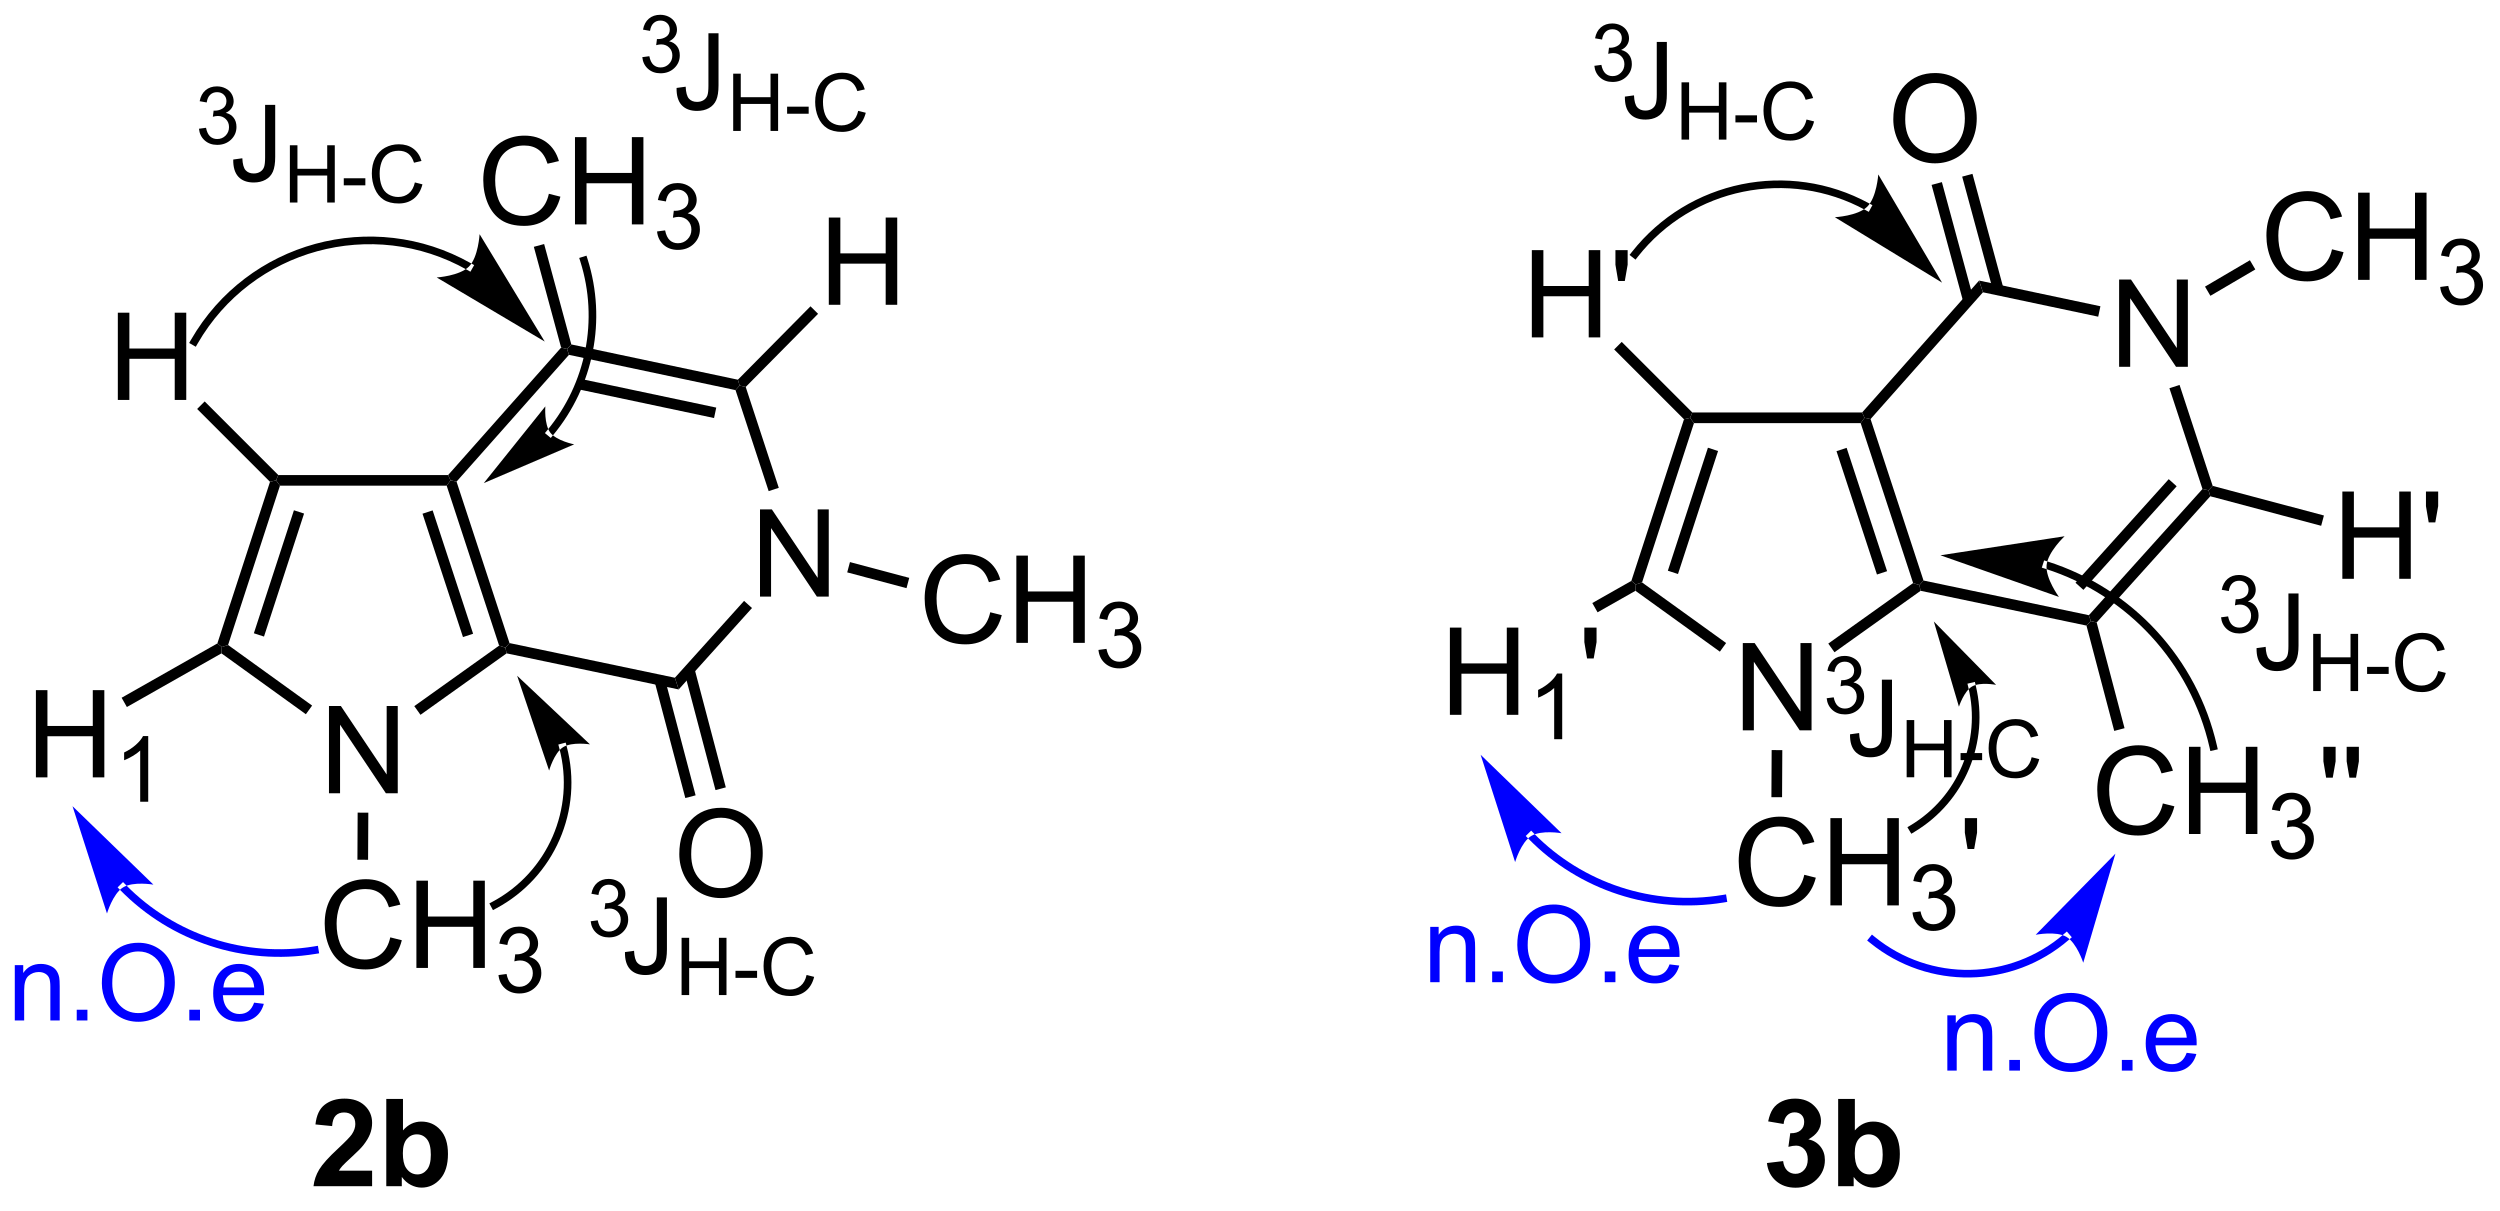 <?xml version="1.0" encoding="UTF-8"?>
<!DOCTYPE svg PUBLIC '-//W3C//DTD SVG 1.0//EN'
          'http://www.w3.org/TR/2001/REC-SVG-20010904/DTD/svg10.dtd'>
<svg stroke-dasharray="none" shape-rendering="auto" xmlns="http://www.w3.org/2000/svg" font-family="'Dialog'" text-rendering="auto" width="225" fill-opacity="1" color-interpolation="auto" color-rendering="auto" preserveAspectRatio="xMidYMid meet" font-size="12px" viewBox="0 0 225 109" fill="black" xmlns:xlink="http://www.w3.org/1999/xlink" stroke="black" image-rendering="auto" stroke-miterlimit="10" stroke-linecap="square" stroke-linejoin="miter" font-style="normal" stroke-width="1" height="109" stroke-dashoffset="0" font-weight="normal" stroke-opacity="1"
><!--Generated by the Batik Graphics2D SVG Generator--><defs id="genericDefs"
  /><g
  ><defs id="defs1"
    ><clipPath clipPathUnits="userSpaceOnUse" id="clipPath1"
      ><path d="M1.122 2.576 L169.785 2.576 L169.785 83.775 L1.122 83.775 L1.122 2.576 Z"
      /></clipPath
      ><clipPath clipPathUnits="userSpaceOnUse" id="clipPath2"
      ><path d="M1.864 3.452 L1.864 82.393 L165.838 82.393 L165.838 3.452 Z"
      /></clipPath
      ><clipPath clipPathUnits="userSpaceOnUse" id="clipPath3"
      ><path d="M1.122 2.576 L1.122 83.775 L169.785 83.775 L169.785 2.576 Z"
      /></clipPath
      ><clipPath clipPathUnits="userSpaceOnUse" id="clipPath4"
      ><path d="M1.212 3.452 L1.212 82.393 L165.186 82.393 L165.186 3.452 Z"
      /></clipPath
      ><clipPath clipPathUnits="userSpaceOnUse" id="clipPath5"
      ><path d="M0.968 3.452 L0.968 82.393 L164.941 82.393 L164.941 3.452 Z"
      /></clipPath
      ><clipPath clipPathUnits="userSpaceOnUse" id="clipPath6"
      ><path d="M1.294 3.452 L1.294 82.393 L165.268 82.393 L165.268 3.452 Z"
      /></clipPath
      ><clipPath clipPathUnits="userSpaceOnUse" id="clipPath7"
      ><path d="M2.728 3.798 L2.728 82.739 L166.647 82.739 L166.647 3.798 Z"
      /></clipPath
      ><clipPath clipPathUnits="userSpaceOnUse" id="clipPath8"
      ><path d="M4.097 3.452 L4.097 82.393 L166.647 82.393 L166.647 3.452 Z"
      /></clipPath
    ></defs
    ><g transform="scale(1.333,1.333) translate(-1.122,-2.576) matrix(1.029,0,0,1.029,-0.796,-0.975)"
    ><path d="M23.449 55.5 L23.449 49.773 L24.228 49.773 L27.235 54.268 L27.235 49.773 L27.962 49.773 L27.962 55.5 L27.183 55.5 L24.176 51 L24.176 55.5 L23.449 55.5 Z" stroke="none" clip-path="url(#clipPath2)"
    /></g
    ><g transform="matrix(1.371,0,0,1.371,-2.557,-4.734)"
    ><path d="M27.485 64.986 L28.243 65.176 Q28.006 66.111 27.386 66.603 Q26.766 67.093 25.873 67.093 Q24.946 67.093 24.365 66.715 Q23.787 66.337 23.482 65.624 Q23.18 64.908 23.18 64.087 Q23.18 63.191 23.521 62.527 Q23.865 61.861 24.495 61.514 Q25.125 61.168 25.883 61.168 Q26.743 61.168 27.329 61.605 Q27.915 62.043 28.146 62.837 L27.399 63.012 Q27.201 62.387 26.821 62.103 Q26.443 61.816 25.868 61.816 Q25.209 61.816 24.764 62.134 Q24.321 62.449 24.141 62.983 Q23.962 63.517 23.962 64.082 Q23.962 64.814 24.175 65.358 Q24.389 65.902 24.837 66.173 Q25.287 66.441 25.81 66.441 Q26.446 66.441 26.886 66.074 Q27.329 65.707 27.485 64.986 ZM29.2 66.993 L29.2 61.267 L29.958 61.267 L29.958 63.618 L32.934 63.618 L32.934 61.267 L33.692 61.267 L33.692 66.993 L32.934 66.993 L32.934 64.293 L29.958 64.293 L29.958 66.993 L29.2 66.993 Z" stroke="none" clip-path="url(#clipPath2)"
    /></g
    ><g transform="matrix(1.371,0,0,1.371,-2.557,-4.734)"
    ><path d="M34.589 67.459 L35.116 67.388 Q35.208 67.838 35.424 68.035 Q35.643 68.232 35.958 68.232 Q36.329 68.232 36.584 67.974 Q36.842 67.716 36.842 67.336 Q36.842 66.972 36.604 66.738 Q36.368 66.502 36.001 66.502 Q35.852 66.502 35.63 66.56 L35.688 66.097 Q35.741 66.103 35.772 66.103 Q36.11 66.103 36.38 65.927 Q36.649 65.752 36.649 65.385 Q36.649 65.096 36.452 64.906 Q36.256 64.715 35.946 64.715 Q35.637 64.715 35.432 64.908 Q35.227 65.101 35.169 65.488 L34.641 65.394 Q34.739 64.863 35.081 64.572 Q35.424 64.281 35.934 64.281 Q36.286 64.281 36.581 64.431 Q36.877 64.582 37.034 64.844 Q37.19 65.103 37.19 65.396 Q37.19 65.675 37.04 65.904 Q36.891 66.133 36.598 66.267 Q36.979 66.355 37.19 66.633 Q37.401 66.908 37.401 67.324 Q37.401 67.886 36.991 68.279 Q36.581 68.67 35.954 68.67 Q35.389 68.67 35.014 68.334 Q34.641 67.996 34.589 67.459 Z" stroke="none" clip-path="url(#clipPath2)"
    /></g
    ><g transform="matrix(1.371,0,0,1.371,-2.557,-4.734)"
    ><path d="M51.756 42.619 L51.756 36.892 L52.534 36.892 L55.542 41.387 L55.542 36.892 L56.269 36.892 L56.269 42.619 L55.49 42.619 L52.482 38.119 L52.482 42.619 L51.756 42.619 Z" stroke="none" clip-path="url(#clipPath2)"
    /></g
    ><g transform="matrix(1.371,0,0,1.371,-2.557,-4.734)"
    ><path d="M46.458 59.52 Q46.458 58.093 47.224 57.288 Q47.989 56.481 49.2 56.481 Q49.992 56.481 50.627 56.861 Q51.265 57.239 51.599 57.916 Q51.935 58.593 51.935 59.452 Q51.935 60.325 51.583 61.012 Q51.231 61.7 50.586 62.054 Q49.942 62.408 49.195 62.408 Q48.388 62.408 47.75 62.017 Q47.114 61.624 46.786 60.95 Q46.458 60.273 46.458 59.52 ZM47.239 59.53 Q47.239 60.567 47.794 61.163 Q48.351 61.757 49.192 61.757 Q50.047 61.757 50.599 61.155 Q51.153 60.554 51.153 59.45 Q51.153 58.749 50.916 58.228 Q50.679 57.707 50.224 57.421 Q49.77 57.132 49.203 57.132 Q48.398 57.132 47.817 57.687 Q47.239 58.239 47.239 59.53 Z" stroke="none" clip-path="url(#clipPath2)"
    /></g
    ><g transform="matrix(1.371,0,0,1.371,-2.557,-4.734)"
    ><path d="M66.87 43.645 L67.627 43.835 Q67.39 44.77 66.771 45.262 Q66.151 45.752 65.257 45.752 Q64.331 45.752 63.75 45.374 Q63.172 44.997 62.867 44.283 Q62.565 43.567 62.565 42.747 Q62.565 41.851 62.906 41.187 Q63.25 40.52 63.88 40.174 Q64.51 39.828 65.268 39.828 Q66.127 39.828 66.713 40.265 Q67.299 40.703 67.531 41.497 L66.784 41.671 Q66.586 41.046 66.206 40.762 Q65.828 40.476 65.252 40.476 Q64.594 40.476 64.148 40.794 Q63.706 41.109 63.526 41.643 Q63.346 42.176 63.346 42.742 Q63.346 43.473 63.56 44.018 Q63.773 44.562 64.221 44.833 Q64.672 45.101 65.195 45.101 Q65.831 45.101 66.271 44.734 Q66.713 44.367 66.87 43.645 ZM68.584 45.653 L68.584 39.926 L69.342 39.926 L69.342 42.278 L72.319 42.278 L72.319 39.926 L73.077 39.926 L73.077 45.653 L72.319 45.653 L72.319 42.953 L69.342 42.953 L69.342 45.653 L68.584 45.653 Z" stroke="none" clip-path="url(#clipPath2)"
    /></g
    ><g transform="matrix(1.371,0,0,1.371,-2.557,-4.734)"
    ><path d="M73.973 46.118 L74.5 46.048 Q74.592 46.497 74.809 46.694 Q75.028 46.892 75.342 46.892 Q75.713 46.892 75.969 46.634 Q76.227 46.376 76.227 45.995 Q76.227 45.632 75.989 45.398 Q75.752 45.161 75.385 45.161 Q75.237 45.161 75.014 45.22 L75.073 44.757 Q75.125 44.763 75.157 44.763 Q75.495 44.763 75.764 44.587 Q76.034 44.411 76.034 44.044 Q76.034 43.755 75.836 43.566 Q75.641 43.374 75.331 43.374 Q75.022 43.374 74.817 43.568 Q74.612 43.761 74.553 44.148 L74.026 44.054 Q74.123 43.523 74.465 43.231 Q74.809 42.941 75.319 42.941 Q75.67 42.941 75.965 43.091 Q76.262 43.241 76.418 43.503 Q76.575 43.763 76.575 44.056 Q76.575 44.335 76.424 44.563 Q76.276 44.792 75.983 44.927 Q76.364 45.015 76.575 45.292 Q76.786 45.568 76.786 45.983 Q76.786 46.546 76.375 46.938 Q75.965 47.329 75.338 47.329 Q74.774 47.329 74.399 46.993 Q74.026 46.655 73.973 46.118 Z" stroke="none" clip-path="url(#clipPath2)"
    /></g
    ><g transform="matrix(1.371,0,0,1.371,-2.557,-4.734)"
    ><path d="M37.895 16.174 L38.653 16.364 Q38.416 17.299 37.796 17.792 Q37.176 18.281 36.283 18.281 Q35.356 18.281 34.775 17.904 Q34.197 17.526 33.892 16.812 Q33.59 16.096 33.59 15.276 Q33.59 14.38 33.931 13.716 Q34.275 13.049 34.905 12.703 Q35.535 12.357 36.293 12.357 Q37.153 12.357 37.739 12.794 Q38.325 13.232 38.556 14.026 L37.809 14.2 Q37.611 13.575 37.231 13.292 Q36.853 13.005 36.278 13.005 Q35.619 13.005 35.174 13.323 Q34.731 13.638 34.551 14.172 Q34.371 14.706 34.371 15.271 Q34.371 16.003 34.585 16.547 Q34.799 17.091 35.246 17.362 Q35.697 17.63 36.22 17.63 Q36.856 17.63 37.296 17.263 Q37.739 16.896 37.895 16.174 ZM39.61 18.182 L39.61 12.456 L40.368 12.456 L40.368 14.807 L43.344 14.807 L43.344 12.456 L44.102 12.456 L44.102 18.182 L43.344 18.182 L43.344 15.482 L40.368 15.482 L40.368 18.182 L39.61 18.182 Z" stroke="none" clip-path="url(#clipPath2)"
    /></g
    ><g transform="matrix(1.371,0,0,1.371,-2.557,-4.734)"
    ><path d="M44.998 18.647 L45.526 18.577 Q45.618 19.026 45.834 19.224 Q46.053 19.421 46.368 19.421 Q46.739 19.421 46.995 19.163 Q47.252 18.905 47.252 18.524 Q47.252 18.161 47.014 17.927 Q46.778 17.69 46.411 17.69 Q46.262 17.69 46.039 17.749 L46.098 17.286 Q46.151 17.292 46.182 17.292 Q46.52 17.292 46.789 17.116 Q47.059 16.94 47.059 16.573 Q47.059 16.284 46.862 16.095 Q46.666 15.903 46.356 15.903 Q46.047 15.903 45.842 16.097 Q45.637 16.29 45.578 16.677 L45.051 16.583 Q45.149 16.052 45.491 15.761 Q45.834 15.47 46.344 15.47 Q46.696 15.47 46.991 15.62 Q47.288 15.771 47.444 16.032 Q47.6 16.292 47.6 16.585 Q47.6 16.864 47.45 17.093 Q47.301 17.321 47.008 17.456 Q47.389 17.544 47.6 17.821 Q47.811 18.097 47.811 18.513 Q47.811 19.075 47.401 19.468 Q46.991 19.858 46.364 19.858 Q45.799 19.858 45.424 19.522 Q45.051 19.184 44.998 18.647 Z" stroke="none" clip-path="url(#clipPath2)"
    /></g
    ><g transform="matrix(1.371,0,0,1.371,-2.557,-4.734)"
    ><path d="M4.222 54.484 L4.222 48.758 L4.979 48.758 L4.979 51.109 L7.956 51.109 L7.956 48.758 L8.714 48.758 L8.714 54.484 L7.956 54.484 L7.956 51.784 L4.979 51.784 L4.979 54.484 L4.222 54.484 Z" stroke="none" clip-path="url(#clipPath2)"
    /></g
    ><g transform="matrix(1.371,0,0,1.371,-2.557,-4.734)"
    ><path d="M11.595 56.084 L11.068 56.084 L11.068 52.723 Q10.876 52.905 10.568 53.086 Q10.259 53.268 10.013 53.36 L10.013 52.85 Q10.454 52.641 10.784 52.346 Q11.116 52.049 11.255 51.772 L11.595 51.772 L11.595 56.084 Z" stroke="none" clip-path="url(#clipPath2)"
    /></g
    ><g transform="matrix(1.371,0,0,1.371,-2.557,-4.734)"
    ><path d="M9.6 29.707 L9.6 23.98 L10.358 23.98 L10.358 26.332 L13.335 26.332 L13.335 23.98 L14.092 23.98 L14.092 29.707 L13.335 29.707 L13.335 27.006 L10.358 27.006 L10.358 29.707 L9.6 29.707 Z" stroke="none" clip-path="url(#clipPath2)"
    /></g
    ><g transform="matrix(1.371,0,0,1.371,-2.557,-4.734)"
    ><path d="M56.272 23.461 L56.272 17.734 L57.03 17.734 L57.03 20.086 L60.006 20.086 L60.006 17.734 L60.764 17.734 L60.764 23.461 L60.006 23.461 L60.006 20.76 L57.03 20.76 L57.03 23.461 L56.272 23.461 Z" stroke="none" clip-path="url(#clipPath2)"
    /></g
    ><g fill="blue" transform="matrix(1.371,0,0,1.371,-2.557,-4.734)" stroke="blue"
    ><path d="M2.836 70.441 L2.836 66.811 L3.39 66.811 L3.39 67.326 Q3.789 66.729 4.545 66.729 Q4.873 66.729 5.147 66.848 Q5.423 66.964 5.559 67.155 Q5.696 67.347 5.751 67.611 Q5.785 67.782 5.785 68.208 L5.785 70.441 L5.17 70.441 L5.17 68.233 Q5.17 67.857 5.097 67.67 Q5.026 67.483 4.844 67.374 Q4.662 67.262 4.415 67.262 Q4.021 67.262 3.736 67.513 Q3.451 67.761 3.451 68.459 L3.451 70.441 L2.836 70.441 ZM6.902 70.441 L6.902 69.739 L7.604 69.739 L7.604 70.441 L6.902 70.441 ZM8.551 68.001 Q8.551 66.752 9.221 66.048 Q9.891 65.341 10.95 65.341 Q11.643 65.341 12.199 65.674 Q12.758 66.005 13.049 66.597 Q13.343 67.189 13.343 67.941 Q13.343 68.705 13.036 69.306 Q12.728 69.908 12.163 70.218 Q11.6 70.528 10.946 70.528 Q10.24 70.528 9.681 70.186 Q9.125 69.842 8.838 69.252 Q8.551 68.659 8.551 68.001 ZM9.235 68.01 Q9.235 68.917 9.72 69.439 Q10.208 69.958 10.944 69.958 Q11.691 69.958 12.174 69.432 Q12.659 68.905 12.659 67.939 Q12.659 67.326 12.452 66.871 Q12.245 66.415 11.846 66.164 Q11.45 65.911 10.953 65.911 Q10.249 65.911 9.741 66.397 Q9.235 66.88 9.235 68.01 ZM14.292 70.441 L14.292 69.739 L14.994 69.739 L14.994 70.441 L14.292 70.441 ZM18.547 69.272 L19.183 69.35 Q19.033 69.908 18.625 70.216 Q18.219 70.523 17.588 70.523 Q16.791 70.523 16.324 70.033 Q15.859 69.541 15.859 68.657 Q15.859 67.741 16.33 67.235 Q16.802 66.729 17.554 66.729 Q18.281 66.729 18.741 67.226 Q19.204 67.72 19.204 68.618 Q19.204 68.673 19.201 68.782 L16.494 68.782 Q16.529 69.382 16.832 69.701 Q17.137 70.017 17.59 70.017 Q17.93 70.017 18.169 69.84 Q18.409 69.662 18.547 69.272 ZM16.529 68.276 L18.554 68.276 Q18.513 67.818 18.322 67.591 Q18.028 67.235 17.561 67.235 Q17.137 67.235 16.848 67.52 Q16.558 67.802 16.529 68.276 Z" stroke="none" clip-path="url(#clipPath2)"
    /></g
    ><g transform="matrix(1.371,0,0,1.371,-2.557,-4.734)"
    ><path d="M116.272 51.394 L116.272 45.667 L117.05 45.667 L120.058 50.162 L120.058 45.667 L120.785 45.667 L120.785 51.394 L120.006 51.394 L116.998 46.894 L116.998 51.394 L116.272 51.394 Z" stroke="none" clip-path="url(#clipPath2)"
    /></g
    ><g transform="matrix(1.371,0,0,1.371,-2.557,-4.734)"
    ><path d="M120.308 60.88 L121.065 61.07 Q120.828 62.005 120.209 62.497 Q119.589 62.986 118.695 62.986 Q117.769 62.986 117.188 62.609 Q116.61 62.231 116.305 61.517 Q116.003 60.801 116.003 59.981 Q116.003 59.085 116.344 58.421 Q116.688 57.755 117.318 57.408 Q117.948 57.062 118.706 57.062 Q119.565 57.062 120.151 57.499 Q120.737 57.937 120.969 58.731 L120.222 58.906 Q120.024 58.281 119.644 57.997 Q119.266 57.71 118.69 57.71 Q118.031 57.71 117.586 58.028 Q117.144 58.343 116.964 58.877 Q116.784 59.411 116.784 59.976 Q116.784 60.708 116.998 61.252 Q117.211 61.796 117.659 62.067 Q118.11 62.335 118.633 62.335 Q119.269 62.335 119.709 61.968 Q120.151 61.601 120.308 60.88 ZM122.022 62.887 L122.022 57.161 L122.78 57.161 L122.78 59.512 L125.757 59.512 L125.757 57.161 L126.515 57.161 L126.515 62.887 L125.757 62.887 L125.757 60.187 L122.78 60.187 L122.78 62.887 L122.022 62.887 Z" stroke="none" clip-path="url(#clipPath2)"
    /></g
    ><g transform="matrix(1.371,0,0,1.371,-2.557,-4.734)"
    ><path d="M127.411 63.352 L127.938 63.282 Q128.03 63.731 128.247 63.929 Q128.466 64.126 128.78 64.126 Q129.151 64.126 129.407 63.868 Q129.665 63.61 129.665 63.23 Q129.665 62.866 129.427 62.632 Q129.19 62.395 128.823 62.395 Q128.675 62.395 128.452 62.454 L128.511 61.991 Q128.563 61.997 128.595 61.997 Q128.933 61.997 129.202 61.821 Q129.472 61.645 129.472 61.278 Q129.472 60.989 129.274 60.8 Q129.079 60.608 128.768 60.608 Q128.46 60.608 128.255 60.802 Q128.05 60.995 127.991 61.382 L127.464 61.288 Q127.561 60.757 127.903 60.466 Q128.247 60.175 128.757 60.175 Q129.108 60.175 129.403 60.325 Q129.7 60.476 129.856 60.737 Q130.013 60.997 130.013 61.29 Q130.013 61.569 129.862 61.798 Q129.714 62.026 129.421 62.161 Q129.802 62.249 130.013 62.526 Q130.224 62.802 130.224 63.218 Q130.224 63.78 129.813 64.173 Q129.403 64.564 128.776 64.564 Q128.212 64.564 127.837 64.228 Q127.464 63.89 127.411 63.352 Z" stroke="none" clip-path="url(#clipPath2)"
    /></g
    ><g transform="matrix(1.371,0,0,1.371,-2.557,-4.734)"
    ><path d="M131.027 59.187 L130.848 58.117 L130.848 57.161 L131.65 57.161 L131.65 58.117 L131.462 59.187 L131.027 59.187 Z" stroke="none" clip-path="url(#clipPath2)"
    /></g
    ><g transform="matrix(1.371,0,0,1.371,-2.557,-4.734)"
    ><path d="M140.976 27.53 L140.976 21.803 L141.754 21.803 L144.762 26.298 L144.762 21.803 L145.488 21.803 L145.488 27.53 L144.71 27.53 L141.702 23.03 L141.702 27.53 L140.976 27.53 Z" stroke="none" clip-path="url(#clipPath2)"
    /></g
    ><g transform="matrix(1.371,0,0,1.371,-2.557,-4.734)"
    ><path d="M126.152 11.287 Q126.152 9.86 126.918 9.055 Q127.684 8.248 128.895 8.248 Q129.686 8.248 130.322 8.628 Q130.96 9.006 131.293 9.683 Q131.629 10.36 131.629 11.219 Q131.629 12.092 131.277 12.779 Q130.926 13.467 130.28 13.821 Q129.637 14.175 128.889 14.175 Q128.082 14.175 127.444 13.784 Q126.809 13.391 126.481 12.717 Q126.152 12.04 126.152 11.287 ZM126.934 11.297 Q126.934 12.334 127.488 12.93 Q128.046 13.524 128.887 13.524 Q129.741 13.524 130.293 12.922 Q130.848 12.321 130.848 11.217 Q130.848 10.516 130.611 9.995 Q130.374 9.474 129.918 9.188 Q129.465 8.899 128.897 8.899 Q128.093 8.899 127.512 9.454 Q126.934 10.006 126.934 11.297 Z" stroke="none" clip-path="url(#clipPath2)"
    /></g
    ><g transform="matrix(1.371,0,0,1.371,-2.557,-4.734)"
    ><path d="M143.846 56.195 L144.603 56.385 Q144.367 57.32 143.747 57.812 Q143.127 58.302 142.234 58.302 Q141.307 58.302 140.726 57.924 Q140.148 57.547 139.843 56.833 Q139.541 56.117 139.541 55.297 Q139.541 54.401 139.882 53.737 Q140.226 53.07 140.856 52.724 Q141.486 52.377 142.244 52.377 Q143.103 52.377 143.69 52.815 Q144.275 53.252 144.507 54.047 L143.76 54.221 Q143.562 53.596 143.182 53.312 Q142.804 53.026 142.228 53.026 Q141.57 53.026 141.124 53.343 Q140.682 53.659 140.502 54.193 Q140.322 54.726 140.322 55.291 Q140.322 56.023 140.536 56.568 Q140.749 57.112 141.197 57.383 Q141.648 57.651 142.171 57.651 Q142.807 57.651 143.247 57.284 Q143.69 56.916 143.846 56.195 ZM145.561 58.203 L145.561 52.476 L146.318 52.476 L146.318 54.828 L149.295 54.828 L149.295 52.476 L150.053 52.476 L150.053 58.203 L149.295 58.203 L149.295 55.502 L146.318 55.502 L146.318 58.203 L145.561 58.203 Z" stroke="none" clip-path="url(#clipPath2)"
    /></g
    ><g transform="matrix(1.371,0,0,1.371,-2.557,-4.734)"
    ><path d="M150.949 58.668 L151.477 58.598 Q151.568 59.047 151.785 59.244 Q152.004 59.441 152.318 59.441 Q152.69 59.441 152.945 59.184 Q153.203 58.926 153.203 58.545 Q153.203 58.182 152.965 57.947 Q152.728 57.711 152.361 57.711 Q152.213 57.711 151.99 57.77 L152.049 57.307 Q152.102 57.313 152.133 57.313 Q152.471 57.313 152.74 57.137 Q153.01 56.961 153.01 56.594 Q153.01 56.305 152.812 56.115 Q152.617 55.924 152.307 55.924 Q151.998 55.924 151.793 56.117 Q151.588 56.311 151.529 56.697 L151.002 56.604 Q151.1 56.072 151.441 55.781 Q151.785 55.49 152.295 55.49 Q152.647 55.49 152.941 55.641 Q153.238 55.791 153.395 56.053 Q153.551 56.313 153.551 56.605 Q153.551 56.885 153.4 57.113 Q153.252 57.342 152.959 57.477 Q153.34 57.565 153.551 57.842 Q153.762 58.117 153.762 58.533 Q153.762 59.096 153.352 59.488 Q152.941 59.879 152.315 59.879 Q151.75 59.879 151.375 59.543 Q151.002 59.205 150.949 58.668 Z" stroke="none" clip-path="url(#clipPath2)"
    /></g
    ><g transform="matrix(1.371,0,0,1.371,-2.557,-4.734)"
    ><path d="M154.565 54.502 L154.386 53.432 L154.386 52.476 L155.188 52.476 L155.188 53.432 L155 54.502 L154.565 54.502 ZM156.093 54.502 L155.913 53.432 L155.913 52.476 L156.715 52.476 L156.715 53.432 L156.528 54.502 L156.093 54.502 Z" stroke="none" clip-path="url(#clipPath2)"
    /></g
    ><g transform="matrix(1.371,0,0,1.371,-2.557,-4.734)"
    ><path d="M154.95 19.818 L155.708 20.008 Q155.471 20.943 154.851 21.435 Q154.231 21.925 153.338 21.925 Q152.411 21.925 151.83 21.547 Q151.252 21.169 150.947 20.456 Q150.645 19.74 150.645 18.919 Q150.645 18.024 150.986 17.36 Q151.33 16.693 151.96 16.346 Q152.59 16 153.348 16 Q154.208 16 154.793 16.438 Q155.379 16.875 155.611 17.669 L154.864 17.844 Q154.666 17.219 154.286 16.935 Q153.908 16.649 153.333 16.649 Q152.674 16.649 152.228 16.966 Q151.786 17.281 151.606 17.815 Q151.426 18.349 151.426 18.914 Q151.426 19.646 151.64 20.19 Q151.853 20.735 152.301 21.005 Q152.752 21.274 153.275 21.274 Q153.911 21.274 154.351 20.906 Q154.793 20.539 154.95 19.818 ZM156.665 21.826 L156.665 16.099 L157.422 16.099 L157.422 18.451 L160.399 18.451 L160.399 16.099 L161.157 16.099 L161.157 21.826 L160.399 21.826 L160.399 19.125 L157.422 19.125 L157.422 21.826 L156.665 21.826 Z" stroke="none" clip-path="url(#clipPath2)"
    /></g
    ><g transform="matrix(1.371,0,0,1.371,-2.557,-4.734)"
    ><path d="M162.053 22.291 L162.581 22.221 Q162.672 22.67 162.889 22.867 Q163.108 23.064 163.422 23.064 Q163.793 23.064 164.049 22.807 Q164.307 22.549 164.307 22.168 Q164.307 21.805 164.069 21.57 Q163.833 21.334 163.465 21.334 Q163.317 21.334 163.094 21.392 L163.153 20.93 Q163.206 20.936 163.237 20.936 Q163.575 20.936 163.844 20.76 Q164.114 20.584 164.114 20.217 Q164.114 19.928 163.917 19.738 Q163.721 19.547 163.411 19.547 Q163.102 19.547 162.897 19.74 Q162.692 19.933 162.633 20.32 L162.106 20.227 Q162.204 19.695 162.545 19.404 Q162.889 19.113 163.399 19.113 Q163.75 19.113 164.045 19.264 Q164.342 19.414 164.499 19.676 Q164.655 19.936 164.655 20.228 Q164.655 20.508 164.504 20.736 Q164.356 20.965 164.063 21.099 Q164.444 21.187 164.655 21.465 Q164.866 21.74 164.866 22.156 Q164.866 22.719 164.456 23.111 Q164.045 23.502 163.418 23.502 Q162.854 23.502 162.479 23.166 Q162.106 22.828 162.053 22.291 Z" stroke="none" clip-path="url(#clipPath2)"
    /></g
    ><g transform="matrix(1.371,0,0,1.371,-2.557,-4.734)"
    ><path d="M97.044 50.378 L97.044 44.652 L97.802 44.652 L97.802 47.003 L100.779 47.003 L100.779 44.652 L101.537 44.652 L101.537 50.378 L100.779 50.378 L100.779 47.678 L97.802 47.678 L97.802 50.378 L97.044 50.378 Z" stroke="none" clip-path="url(#clipPath2)"
    /></g
    ><g transform="matrix(1.371,0,0,1.371,-2.557,-4.734)"
    ><path d="M104.417 51.978 L103.89 51.978 L103.89 48.617 Q103.699 48.798 103.39 48.98 Q103.082 49.162 102.835 49.254 L102.835 48.744 Q103.277 48.535 103.607 48.24 Q103.939 47.943 104.078 47.666 L104.417 47.666 L104.417 51.978 Z" stroke="none" clip-path="url(#clipPath2)"
    /></g
    ><g transform="matrix(1.371,0,0,1.371,-2.557,-4.734)"
    ><path d="M106.049 46.678 L105.87 45.607 L105.87 44.652 L106.672 44.652 L106.672 45.607 L106.484 46.678 L106.049 46.678 Z" stroke="none" clip-path="url(#clipPath2)"
    /></g
    ><g transform="matrix(1.371,0,0,1.371,-2.557,-4.734)"
    ><path d="M102.423 25.601 L102.423 19.874 L103.181 19.874 L103.181 22.226 L106.157 22.226 L106.157 19.874 L106.915 19.874 L106.915 25.601 L106.157 25.601 L106.157 22.9 L103.181 22.9 L103.181 25.601 L102.423 25.601 ZM108.091 21.9 L107.911 20.83 L107.911 19.874 L108.713 19.874 L108.713 20.83 L108.526 21.9 L108.091 21.9 Z" stroke="none" clip-path="url(#clipPath2)"
    /></g
    ><g transform="matrix(1.371,0,0,1.371,-2.557,-4.734)"
    ><path d="M155.63 41.447 L155.63 35.72 L156.387 35.72 L156.387 38.072 L159.364 38.072 L159.364 35.72 L160.122 35.72 L160.122 41.447 L159.364 41.447 L159.364 38.746 L156.387 38.746 L156.387 41.447 L155.63 41.447 ZM161.298 37.746 L161.118 36.676 L161.118 35.72 L161.92 35.72 L161.92 36.676 L161.732 37.746 L161.298 37.746 Z" stroke="none" clip-path="url(#clipPath2)"
    /></g
    ><g fill="blue" transform="matrix(1.371,0,0,1.371,-2.557,-4.734)" stroke="blue"
    ><path d="M95.753 67.929 L95.753 64.299 L96.306 64.299 L96.306 64.814 Q96.705 64.217 97.462 64.217 Q97.79 64.217 98.063 64.335 Q98.339 64.451 98.476 64.643 Q98.612 64.834 98.667 65.099 Q98.701 65.269 98.701 65.696 L98.701 67.929 L98.086 67.929 L98.086 65.721 Q98.086 65.345 98.013 65.158 Q97.942 64.971 97.76 64.862 Q97.578 64.75 97.332 64.75 Q96.938 64.75 96.653 65.001 Q96.368 65.249 96.368 65.946 L96.368 67.929 L95.753 67.929 ZM99.819 67.929 L99.819 67.227 L100.521 67.227 L100.521 67.929 L99.819 67.929 ZM101.468 65.488 Q101.468 64.24 102.137 63.535 Q102.807 62.829 103.867 62.829 Q104.56 62.829 105.116 63.162 Q105.674 63.492 105.966 64.085 Q106.26 64.677 106.26 65.429 Q106.26 66.192 105.952 66.794 Q105.644 67.395 105.079 67.705 Q104.516 68.015 103.862 68.015 Q103.156 68.015 102.598 67.674 Q102.042 67.329 101.755 66.739 Q101.468 66.147 101.468 65.488 ZM102.151 65.497 Q102.151 66.404 102.636 66.926 Q103.124 67.446 103.86 67.446 Q104.608 67.446 105.091 66.919 Q105.576 66.393 105.576 65.427 Q105.576 64.814 105.369 64.358 Q105.161 63.902 104.762 63.652 Q104.366 63.399 103.869 63.399 Q103.165 63.399 102.657 63.884 Q102.151 64.367 102.151 65.497 ZM107.209 67.929 L107.209 67.227 L107.91 67.227 L107.91 67.929 L107.209 67.929 ZM111.464 66.76 L112.1 66.837 Q111.949 67.395 111.541 67.703 Q111.136 68.011 110.505 68.011 Q109.707 68.011 109.24 67.521 Q108.775 67.029 108.775 66.144 Q108.775 65.228 109.247 64.723 Q109.719 64.217 110.47 64.217 Q111.197 64.217 111.658 64.713 Q112.12 65.208 112.12 66.106 Q112.12 66.16 112.118 66.27 L109.411 66.27 Q109.445 66.869 109.748 67.188 Q110.053 67.505 110.507 67.505 Q110.846 67.505 111.086 67.327 Q111.325 67.149 111.464 66.76 ZM109.445 65.764 L111.471 65.764 Q111.43 65.306 111.238 65.078 Q110.944 64.723 110.477 64.723 Q110.053 64.723 109.764 65.007 Q109.475 65.29 109.445 65.764 Z" stroke="none" clip-path="url(#clipPath2)"
    /></g
    ><g fill="blue" transform="matrix(1.371,0,0,1.371,-2.557,-4.734)" stroke="blue"
    ><path d="M129.699 73.734 L129.699 70.105 L130.253 70.105 L130.253 70.62 Q130.651 70.023 131.408 70.023 Q131.736 70.023 132.01 70.141 Q132.285 70.257 132.422 70.449 Q132.559 70.64 132.613 70.904 Q132.648 71.075 132.648 71.501 L132.648 73.734 L132.032 73.734 L132.032 71.526 Q132.032 71.15 131.959 70.964 Q131.889 70.777 131.707 70.667 Q131.524 70.556 131.278 70.556 Q130.884 70.556 130.599 70.806 Q130.314 71.055 130.314 71.752 L130.314 73.734 L129.699 73.734 ZM133.765 73.734 L133.765 73.033 L134.467 73.033 L134.467 73.734 L133.765 73.734 ZM135.414 71.294 Q135.414 70.045 136.084 69.341 Q136.754 68.635 137.813 68.635 Q138.506 68.635 139.062 68.968 Q139.62 69.298 139.912 69.89 Q140.206 70.483 140.206 71.235 Q140.206 71.998 139.898 72.6 Q139.591 73.201 139.025 73.511 Q138.463 73.821 137.809 73.821 Q137.102 73.821 136.544 73.479 Q135.988 73.135 135.701 72.545 Q135.414 71.953 135.414 71.294 ZM136.097 71.303 Q136.097 72.21 136.583 72.732 Q137.07 73.251 137.806 73.251 Q138.554 73.251 139.037 72.725 Q139.522 72.199 139.522 71.233 Q139.522 70.62 139.315 70.164 Q139.107 69.708 138.709 69.457 Q138.312 69.205 137.815 69.205 Q137.111 69.205 136.603 69.69 Q136.097 70.173 136.097 71.303 ZM141.155 73.734 L141.155 73.033 L141.857 73.033 L141.857 73.734 L141.155 73.734 ZM145.41 72.566 L146.046 72.643 Q145.896 73.201 145.488 73.509 Q145.082 73.817 144.451 73.817 Q143.653 73.817 143.186 73.327 Q142.721 72.834 142.721 71.95 Q142.721 71.034 143.193 70.528 Q143.665 70.023 144.417 70.023 Q145.144 70.023 145.604 70.519 Q146.066 71.014 146.066 71.912 Q146.066 71.966 146.064 72.076 L143.357 72.076 Q143.391 72.675 143.694 72.994 Q144 73.311 144.453 73.311 Q144.793 73.311 145.032 73.133 Q145.271 72.955 145.41 72.566 ZM143.391 71.57 L145.417 71.57 Q145.376 71.112 145.185 70.884 Q144.891 70.528 144.424 70.528 Q144 70.528 143.71 70.813 Q143.421 71.096 143.391 71.57 Z" stroke="none" clip-path="url(#clipPath2)"
    /></g
    ><g transform="matrix(1.371,0,0,1.371,-1.662,-4.734)"
    ><path d="M14.274 11.904 L14.736 11.842 Q14.816 12.235 15.005 12.408 Q15.197 12.58 15.472 12.58 Q15.797 12.58 16.021 12.355 Q16.246 12.129 16.246 11.796 Q16.246 11.478 16.038 11.273 Q15.831 11.066 15.51 11.066 Q15.38 11.066 15.185 11.117 L15.236 10.713 Q15.282 10.718 15.31 10.718 Q15.605 10.718 15.841 10.564 Q16.077 10.41 16.077 10.089 Q16.077 9.836 15.904 9.67 Q15.733 9.503 15.462 9.503 Q15.192 9.503 15.012 9.672 Q14.833 9.841 14.782 10.179 L14.32 10.097 Q14.406 9.632 14.705 9.378 Q15.005 9.123 15.451 9.123 Q15.759 9.123 16.017 9.255 Q16.277 9.386 16.414 9.615 Q16.55 9.843 16.55 10.099 Q16.55 10.343 16.419 10.543 Q16.289 10.743 16.033 10.861 Q16.366 10.938 16.55 11.181 Q16.735 11.422 16.735 11.786 Q16.735 12.278 16.376 12.621 Q16.017 12.963 15.469 12.963 Q14.975 12.963 14.647 12.669 Q14.32 12.374 14.274 11.904 Z" stroke="none" clip-path="url(#clipPath4)"
    /></g
    ><g transform="matrix(1.371,0,0,1.371,-2.557,-4.734)"
    ><path d="M17.176 13.925 L17.773 13.843 Q17.798 14.417 17.99 14.629 Q18.181 14.841 18.518 14.841 Q18.769 14.841 18.949 14.727 Q19.131 14.611 19.2 14.415 Q19.268 14.219 19.268 13.788 L19.268 10.336 L19.931 10.336 L19.931 13.749 Q19.931 14.378 19.778 14.725 Q19.626 15.069 19.295 15.251 Q18.967 15.433 18.523 15.433 Q17.862 15.433 17.511 15.053 Q17.163 14.672 17.176 13.925 Z" stroke="none" clip-path="url(#clipPath2)"
    /></g
    ><g transform="matrix(1.371,0,0,1.371,-2.557,-4.734)"
    ><path d="M20.894 16.747 L20.894 12.989 L21.391 12.989 L21.391 14.532 L23.345 14.532 L23.345 12.989 L23.842 12.989 L23.842 16.747 L23.345 16.747 L23.345 14.974 L21.391 14.974 L21.391 16.747 L20.894 16.747 ZM24.432 15.619 L24.432 15.154 L25.849 15.154 L25.849 15.619 L24.432 15.619 ZM29.099 15.429 L29.597 15.554 Q29.441 16.167 29.035 16.49 Q28.628 16.811 28.042 16.811 Q27.433 16.811 27.052 16.564 Q26.673 16.316 26.473 15.848 Q26.274 15.378 26.274 14.839 Q26.274 14.252 26.498 13.816 Q26.724 13.378 27.138 13.151 Q27.551 12.924 28.049 12.924 Q28.612 12.924 28.997 13.211 Q29.381 13.498 29.534 14.019 L29.043 14.134 Q28.913 13.723 28.664 13.537 Q28.416 13.349 28.038 13.349 Q27.606 13.349 27.314 13.558 Q27.023 13.764 26.905 14.115 Q26.787 14.465 26.787 14.836 Q26.787 15.316 26.927 15.673 Q27.067 16.03 27.361 16.208 Q27.657 16.384 28.001 16.384 Q28.418 16.384 28.706 16.143 Q28.997 15.902 29.099 15.429 Z" stroke="none" clip-path="url(#clipPath2)"
    /></g
    ><g transform="matrix(1.371,0,0,1.371,-1.327,-4.734)"
    ><path d="M105.63 7.774 L106.091 7.712 Q106.171 8.105 106.361 8.278 Q106.552 8.45 106.828 8.45 Q107.152 8.45 107.376 8.225 Q107.602 7.999 107.602 7.666 Q107.602 7.348 107.393 7.143 Q107.186 6.936 106.865 6.936 Q106.735 6.936 106.54 6.988 L106.592 6.583 Q106.638 6.588 106.665 6.588 Q106.961 6.588 107.197 6.434 Q107.433 6.28 107.433 5.959 Q107.433 5.706 107.26 5.54 Q107.089 5.373 106.817 5.373 Q106.547 5.373 106.368 5.542 Q106.188 5.711 106.137 6.049 L105.676 5.967 Q105.761 5.503 106.06 5.248 Q106.361 4.993 106.807 4.993 Q107.115 4.993 107.373 5.125 Q107.632 5.256 107.769 5.485 Q107.906 5.713 107.906 5.969 Q107.906 6.213 107.774 6.413 Q107.644 6.613 107.388 6.731 Q107.721 6.808 107.906 7.051 Q108.091 7.292 108.091 7.656 Q108.091 8.148 107.732 8.492 Q107.373 8.833 106.824 8.833 Q106.33 8.833 106.002 8.539 Q105.676 8.244 105.63 7.774 Z" stroke="none" clip-path="url(#clipPath5)"
    /></g
    ><g transform="matrix(1.371,0,0,1.371,-2.557,-4.734)"
    ><path d="M108.532 9.795 L109.129 9.713 Q109.154 10.287 109.345 10.499 Q109.537 10.711 109.874 10.711 Q110.124 10.711 110.305 10.597 Q110.487 10.481 110.555 10.285 Q110.624 10.089 110.624 9.658 L110.624 6.206 L111.287 6.206 L111.287 9.619 Q111.287 10.248 111.134 10.595 Q110.981 10.939 110.651 11.121 Q110.323 11.303 109.878 11.303 Q109.218 11.303 108.867 10.923 Q108.518 10.542 108.532 9.795 Z" stroke="none" clip-path="url(#clipPath2)"
    /></g
    ><g transform="matrix(1.371,0,0,1.371,-2.557,-4.734)"
    ><path d="M112.249 12.617 L112.249 8.859 L112.747 8.859 L112.747 10.402 L114.7 10.402 L114.7 8.859 L115.197 8.859 L115.197 12.617 L114.7 12.617 L114.7 10.845 L112.747 10.845 L112.747 12.617 L112.249 12.617 ZM115.788 11.489 L115.788 11.024 L117.204 11.024 L117.204 11.489 L115.788 11.489 ZM120.455 11.299 L120.952 11.424 Q120.797 12.037 120.39 12.36 Q119.983 12.682 119.397 12.682 Q118.789 12.682 118.408 12.434 Q118.028 12.186 117.828 11.718 Q117.63 11.248 117.63 10.71 Q117.63 10.122 117.854 9.686 Q118.079 9.248 118.493 9.021 Q118.907 8.794 119.404 8.794 Q119.968 8.794 120.353 9.081 Q120.737 9.368 120.889 9.889 L120.399 10.004 Q120.269 9.594 120.019 9.407 Q119.771 9.219 119.394 9.219 Q118.961 9.219 118.669 9.428 Q118.379 9.634 118.261 9.985 Q118.143 10.335 118.143 10.706 Q118.143 11.186 118.283 11.543 Q118.423 11.901 118.717 12.078 Q119.013 12.254 119.356 12.254 Q119.773 12.254 120.062 12.013 Q120.353 11.773 120.455 11.299 Z" stroke="none" clip-path="url(#clipPath2)"
    /></g
    ><g transform="matrix(1.371,0,0,1.371,-1.662,-4.734)"
    ><path d="M43.377 7.205 L43.838 7.143 Q43.918 7.536 44.108 7.709 Q44.299 7.881 44.575 7.881 Q44.899 7.881 45.123 7.656 Q45.349 7.43 45.349 7.097 Q45.349 6.779 45.14 6.574 Q44.933 6.367 44.612 6.367 Q44.482 6.367 44.287 6.418 L44.339 6.013 Q44.385 6.019 44.412 6.019 Q44.708 6.019 44.944 5.865 Q45.179 5.711 45.179 5.39 Q45.179 5.137 45.007 4.971 Q44.836 4.803 44.564 4.803 Q44.294 4.803 44.115 4.973 Q43.935 5.142 43.884 5.48 L43.423 5.398 Q43.508 4.933 43.807 4.679 Q44.108 4.424 44.554 4.424 Q44.862 4.424 45.12 4.556 Q45.379 4.687 45.516 4.916 Q45.653 5.144 45.653 5.4 Q45.653 5.644 45.521 5.844 Q45.391 6.044 45.135 6.162 Q45.468 6.239 45.653 6.482 Q45.837 6.723 45.837 7.087 Q45.837 7.579 45.478 7.922 Q45.12 8.264 44.571 8.264 Q44.077 8.264 43.749 7.97 Q43.423 7.675 43.377 7.205 Z" stroke="none" clip-path="url(#clipPath4)"
    /></g
    ><g transform="matrix(1.371,0,0,1.371,-2.557,-4.734)"
    ><path d="M46.279 9.226 L46.876 9.144 Q46.901 9.718 47.092 9.93 Q47.283 10.142 47.621 10.142 Q47.871 10.142 48.051 10.028 Q48.234 9.912 48.302 9.716 Q48.37 9.52 48.37 9.089 L48.37 5.637 L49.033 5.637 L49.033 9.05 Q49.033 9.679 48.881 10.025 Q48.728 10.37 48.398 10.552 Q48.07 10.734 47.625 10.734 Q46.965 10.734 46.614 10.354 Q46.265 9.973 46.279 9.226 Z" stroke="none" clip-path="url(#clipPath2)"
    /></g
    ><g transform="matrix(1.371,0,0,1.371,-2.557,-4.734)"
    ><path d="M49.996 12.047 L49.996 8.289 L50.493 8.289 L50.493 9.833 L52.447 9.833 L52.447 8.289 L52.944 8.289 L52.944 12.047 L52.447 12.047 L52.447 10.275 L50.493 10.275 L50.493 12.047 L49.996 12.047 ZM53.535 10.92 L53.535 10.455 L54.951 10.455 L54.951 10.92 L53.535 10.92 ZM58.202 10.73 L58.699 10.855 Q58.544 11.468 58.137 11.791 Q57.73 12.112 57.144 12.112 Q56.536 12.112 56.154 11.865 Q55.775 11.617 55.575 11.149 Q55.377 10.679 55.377 10.14 Q55.377 9.552 55.601 9.117 Q55.826 8.679 56.24 8.452 Q56.654 8.225 57.151 8.225 Q57.715 8.225 58.099 8.512 Q58.484 8.799 58.636 9.32 L58.145 9.434 Q58.016 9.024 57.766 8.838 Q57.518 8.65 57.141 8.65 Q56.708 8.65 56.416 8.858 Q56.126 9.065 56.008 9.416 Q55.89 9.766 55.89 10.137 Q55.89 10.617 56.03 10.974 Q56.17 11.331 56.464 11.509 Q56.76 11.685 57.103 11.685 Q57.52 11.685 57.809 11.444 Q58.099 11.203 58.202 10.73 Z" stroke="none" clip-path="url(#clipPath2)"
    /></g
    ><g transform="matrix(1.371,0,0,1.371,-1.662,-4.734)"
    ><path d="M39.989 63.93 L40.45 63.868 Q40.53 64.261 40.72 64.434 Q40.911 64.607 41.187 64.607 Q41.511 64.607 41.735 64.381 Q41.961 64.156 41.961 63.822 Q41.961 63.504 41.752 63.299 Q41.545 63.093 41.224 63.093 Q41.094 63.093 40.9 63.144 L40.951 62.739 Q40.997 62.744 41.024 62.744 Q41.32 62.744 41.556 62.59 Q41.792 62.436 41.792 62.115 Q41.792 61.862 41.619 61.696 Q41.448 61.529 41.176 61.529 Q40.906 61.529 40.727 61.698 Q40.547 61.867 40.496 62.206 L40.035 62.124 Q40.12 61.659 40.419 61.404 Q40.72 61.15 41.166 61.15 Q41.474 61.15 41.732 61.281 Q41.992 61.413 42.128 61.642 Q42.265 61.869 42.265 62.125 Q42.265 62.37 42.133 62.57 Q42.004 62.77 41.747 62.888 Q42.081 62.964 42.265 63.207 Q42.45 63.448 42.45 63.812 Q42.45 64.304 42.091 64.648 Q41.732 64.99 41.183 64.99 Q40.689 64.99 40.361 64.696 Q40.035 64.4 39.989 63.93 Z" stroke="none" clip-path="url(#clipPath4)"
    /></g
    ><g transform="matrix(1.371,0,0,1.371,-2.557,-4.734)"
    ><path d="M42.891 65.951 L43.488 65.869 Q43.513 66.443 43.704 66.655 Q43.896 66.867 44.233 66.867 Q44.484 66.867 44.664 66.753 Q44.846 66.637 44.914 66.441 Q44.983 66.245 44.983 65.814 L44.983 62.362 L45.646 62.362 L45.646 65.776 Q45.646 66.404 45.493 66.751 Q45.34 67.095 45.01 67.277 Q44.682 67.46 44.237 67.46 Q43.577 67.46 43.226 67.079 Q42.877 66.698 42.891 65.951 Z" stroke="none" clip-path="url(#clipPath2)"
    /></g
    ><g transform="matrix(1.371,0,0,1.371,-2.557,-4.734)"
    ><path d="M46.608 68.773 L46.608 65.015 L47.106 65.015 L47.106 66.558 L49.059 66.558 L49.059 65.015 L49.556 65.015 L49.556 68.773 L49.059 68.773 L49.059 67.001 L47.106 67.001 L47.106 68.773 L46.608 68.773 ZM50.147 67.645 L50.147 67.18 L51.564 67.18 L51.564 67.645 L50.147 67.645 ZM54.814 67.455 L55.311 67.58 Q55.156 68.194 54.749 68.517 Q54.342 68.838 53.756 68.838 Q53.148 68.838 52.767 68.59 Q52.387 68.342 52.187 67.874 Q51.989 67.404 51.989 66.866 Q51.989 66.278 52.213 65.842 Q52.439 65.404 52.852 65.177 Q53.266 64.95 53.763 64.95 Q54.327 64.95 54.712 65.237 Q55.096 65.524 55.248 66.045 L54.758 66.16 Q54.628 65.75 54.378 65.563 Q54.13 65.375 53.753 65.375 Q53.32 65.375 53.028 65.584 Q52.738 65.791 52.62 66.141 Q52.502 66.491 52.502 66.862 Q52.502 67.343 52.642 67.7 Q52.782 68.057 53.076 68.235 Q53.372 68.411 53.715 68.411 Q54.132 68.411 54.421 68.17 Q54.712 67.929 54.814 67.455 Z" stroke="none" clip-path="url(#clipPath2)"
    /></g
    ><g transform="matrix(1.371,0,0,1.371,-1.774,-4.734)"
    ><path d="M147.096 43.977 L147.558 43.916 Q147.638 44.309 147.827 44.481 Q148.019 44.654 148.294 44.654 Q148.619 44.654 148.843 44.429 Q149.068 44.203 149.068 43.87 Q149.068 43.552 148.86 43.347 Q148.653 43.14 148.332 43.14 Q148.202 43.14 148.007 43.191 L148.058 42.786 Q148.104 42.791 148.132 42.791 Q148.427 42.791 148.663 42.638 Q148.899 42.484 148.899 42.162 Q148.899 41.91 148.726 41.744 Q148.555 41.576 148.284 41.576 Q148.014 41.576 147.834 41.745 Q147.655 41.915 147.604 42.253 L147.142 42.171 Q147.228 41.706 147.527 41.452 Q147.827 41.197 148.274 41.197 Q148.581 41.197 148.839 41.328 Q149.099 41.46 149.236 41.689 Q149.372 41.916 149.372 42.173 Q149.372 42.417 149.241 42.617 Q149.111 42.817 148.855 42.935 Q149.188 43.012 149.372 43.255 Q149.557 43.495 149.557 43.859 Q149.557 44.352 149.198 44.695 Q148.839 45.037 148.291 45.037 Q147.797 45.037 147.469 44.743 Q147.142 44.447 147.096 43.977 Z" stroke="none" clip-path="url(#clipPath6)"
    /></g
    ><g transform="matrix(1.371,0,0,1.371,-2.557,-4.734)"
    ><path d="M149.998 45.998 L150.595 45.916 Q150.62 46.491 150.812 46.703 Q151.003 46.914 151.34 46.914 Q151.591 46.914 151.771 46.8 Q151.953 46.684 152.022 46.488 Q152.09 46.292 152.09 45.862 L152.09 42.41 L152.753 42.41 L152.753 45.823 Q152.753 46.452 152.6 46.798 Q152.448 47.142 152.117 47.325 Q151.789 47.507 151.345 47.507 Q150.684 47.507 150.333 47.126 Q149.984 46.746 149.998 45.998 Z" stroke="none" clip-path="url(#clipPath2)"
    /></g
    ><g transform="matrix(1.371,0,0,1.371,-2.557,-4.734)"
    ><path d="M153.716 48.82 L153.716 45.062 L154.213 45.062 L154.213 46.606 L156.167 46.606 L156.167 45.062 L156.664 45.062 L156.664 48.82 L156.167 48.82 L156.167 47.048 L154.213 47.048 L154.213 48.82 L153.716 48.82 ZM157.254 47.693 L157.254 47.228 L158.671 47.228 L158.671 47.693 L157.254 47.693 ZM161.922 47.503 L162.419 47.627 Q162.263 48.241 161.857 48.564 Q161.45 48.885 160.864 48.885 Q160.255 48.885 159.874 48.638 Q159.495 48.39 159.295 47.922 Q159.096 47.452 159.096 46.913 Q159.096 46.325 159.32 45.889 Q159.546 45.452 159.96 45.225 Q160.373 44.997 160.87 44.997 Q161.434 44.997 161.819 45.285 Q162.203 45.572 162.356 46.093 L161.865 46.207 Q161.735 45.797 161.486 45.611 Q161.238 45.423 160.86 45.423 Q160.428 45.423 160.136 45.631 Q159.845 45.838 159.727 46.189 Q159.609 46.539 159.609 46.91 Q159.609 47.39 159.749 47.747 Q159.889 48.104 160.184 48.282 Q160.479 48.458 160.823 48.458 Q161.24 48.458 161.528 48.217 Q161.819 47.976 161.922 47.503 Z" stroke="none" clip-path="url(#clipPath2)"
    /></g
    ><g transform="matrix(1.371,0,0,1.371,-3.742,-5.208)"
    ><path d="M122.642 49.636 L123.103 49.575 Q123.183 49.968 123.373 50.141 Q123.564 50.313 123.84 50.313 Q124.164 50.313 124.388 50.088 Q124.614 49.862 124.614 49.529 Q124.614 49.211 124.405 49.006 Q124.198 48.799 123.877 48.799 Q123.747 48.799 123.552 48.85 L123.604 48.445 Q123.65 48.45 123.677 48.45 Q123.973 48.45 124.209 48.297 Q124.445 48.143 124.445 47.822 Q124.445 47.569 124.272 47.403 Q124.101 47.235 123.829 47.235 Q123.559 47.235 123.38 47.404 Q123.2 47.574 123.149 47.912 L122.688 47.83 Q122.773 47.365 123.072 47.111 Q123.373 46.856 123.819 46.856 Q124.127 46.856 124.385 46.988 Q124.644 47.119 124.781 47.348 Q124.918 47.575 124.918 47.832 Q124.918 48.076 124.786 48.276 Q124.656 48.476 124.4 48.594 Q124.733 48.671 124.918 48.914 Q125.103 49.154 125.103 49.519 Q125.103 50.011 124.744 50.354 Q124.385 50.696 123.836 50.696 Q123.342 50.696 123.014 50.402 Q122.688 50.106 122.642 49.636 Z" stroke="none" clip-path="url(#clipPath7)"
    /></g
    ><g transform="matrix(1.371,0,0,1.371,-5.618,-4.734)"
    ><path d="M125.544 51.657 L126.141 51.575 Q126.166 52.15 126.357 52.362 Q126.549 52.574 126.886 52.574 Q127.136 52.574 127.317 52.46 Q127.499 52.343 127.567 52.147 Q127.635 51.952 127.635 51.521 L127.635 48.069 L128.299 48.069 L128.299 51.482 Q128.299 52.111 128.146 52.457 Q127.993 52.801 127.663 52.984 Q127.335 53.166 126.89 53.166 Q126.23 53.166 125.879 52.785 Q125.53 52.405 125.544 51.657 Z" stroke="none" clip-path="url(#clipPath8)"
    /></g
    ><g transform="matrix(1.371,0,0,1.371,-5.618,-4.734)"
    ><path d="M129.261 54.479 L129.261 50.721 L129.759 50.721 L129.759 52.265 L131.712 52.265 L131.712 50.721 L132.209 50.721 L132.209 54.479 L131.712 54.479 L131.712 52.707 L129.759 52.707 L129.759 54.479 L129.261 54.479 ZM132.8 53.352 L132.8 52.887 L134.216 52.887 L134.216 53.352 L132.8 53.352 ZM137.467 53.162 L137.964 53.286 Q137.809 53.9 137.402 54.223 Q136.995 54.544 136.409 54.544 Q135.801 54.544 135.42 54.297 Q135.04 54.049 134.84 53.581 Q134.642 53.111 134.642 52.572 Q134.642 51.984 134.866 51.548 Q135.091 51.111 135.505 50.884 Q135.919 50.656 136.416 50.656 Q136.98 50.656 137.364 50.944 Q137.749 51.231 137.901 51.752 L137.411 51.866 Q137.281 51.456 137.031 51.27 Q136.783 51.082 136.406 51.082 Q135.973 51.082 135.681 51.29 Q135.391 51.497 135.273 51.848 Q135.155 52.198 135.155 52.569 Q135.155 53.049 135.295 53.406 Q135.435 53.763 135.729 53.941 Q136.025 54.117 136.368 54.117 Q136.785 54.117 137.074 53.876 Q137.364 53.635 137.467 53.162 Z" stroke="none" clip-path="url(#clipPath8)"
    /></g
    ><g transform="matrix(1.371,0,0,1.371,-2.557,-4.734)"
    ><path d="M26.292 80.301 L26.292 81.322 L22.445 81.322 Q22.508 80.744 22.82 80.225 Q23.133 79.707 24.055 78.853 Q24.797 78.16 24.963 77.915 Q25.19 77.574 25.19 77.244 Q25.19 76.876 24.992 76.678 Q24.797 76.481 24.448 76.481 Q24.104 76.481 23.901 76.689 Q23.698 76.895 23.667 77.376 L22.573 77.267 Q22.672 76.361 23.187 75.968 Q23.703 75.572 24.477 75.572 Q25.323 75.572 25.807 76.03 Q26.292 76.486 26.292 77.165 Q26.292 77.551 26.154 77.902 Q26.015 78.251 25.713 78.634 Q25.515 78.887 24.995 79.363 Q24.477 79.84 24.336 79.996 Q24.198 80.152 24.112 80.301 L26.292 80.301 ZM27.223 81.322 L27.223 75.595 L28.319 75.595 L28.319 77.658 Q28.827 77.079 29.522 77.079 Q30.28 77.079 30.775 77.629 Q31.272 78.176 31.272 79.204 Q31.272 80.267 30.767 80.843 Q30.262 81.415 29.538 81.415 Q29.183 81.415 28.837 81.238 Q28.491 81.059 28.241 80.712 L28.241 81.322 L27.223 81.322 ZM28.311 79.158 Q28.311 79.801 28.514 80.111 Q28.801 80.548 29.272 80.548 Q29.637 80.548 29.892 80.238 Q30.147 79.926 30.147 79.259 Q30.147 78.548 29.889 78.233 Q29.631 77.918 29.23 77.918 Q28.834 77.918 28.572 78.225 Q28.311 78.533 28.311 79.158 Z" stroke="none" clip-path="url(#clipPath2)"
    /></g
    ><g transform="matrix(1.371,0,0,1.371,-2.557,-4.734)"
    ><path d="M117.856 79.801 L118.919 79.673 Q118.968 80.079 119.189 80.296 Q119.413 80.509 119.731 80.509 Q120.07 80.509 120.302 80.251 Q120.536 79.994 120.536 79.556 Q120.536 79.142 120.312 78.9 Q120.091 78.658 119.77 78.658 Q119.559 78.658 119.265 78.738 L119.387 77.845 Q119.833 77.856 120.067 77.652 Q120.302 77.447 120.302 77.106 Q120.302 76.817 120.13 76.645 Q119.958 76.473 119.671 76.473 Q119.39 76.473 119.189 76.668 Q118.992 76.863 118.95 77.238 L117.937 77.067 Q118.044 76.548 118.255 76.238 Q118.468 75.926 118.848 75.749 Q119.231 75.572 119.703 75.572 Q120.512 75.572 120.999 76.087 Q121.403 76.509 121.403 77.04 Q121.403 77.793 120.578 78.244 Q121.07 78.348 121.364 78.715 Q121.661 79.082 121.661 79.603 Q121.661 80.356 121.109 80.889 Q120.559 81.421 119.739 81.421 Q118.96 81.421 118.447 80.973 Q117.937 80.525 117.856 79.801 ZM122.532 81.322 L122.532 75.595 L123.628 75.595 L123.628 77.658 Q124.136 77.079 124.831 77.079 Q125.589 77.079 126.084 77.629 Q126.581 78.176 126.581 79.204 Q126.581 80.267 126.076 80.843 Q125.571 81.415 124.847 81.415 Q124.493 81.415 124.147 81.238 Q123.8 81.059 123.55 80.712 L123.55 81.322 L122.532 81.322 ZM123.621 79.158 Q123.621 79.801 123.824 80.111 Q124.11 80.548 124.581 80.548 Q124.946 80.548 125.201 80.238 Q125.456 79.926 125.456 79.259 Q125.456 78.548 125.199 78.233 Q124.941 77.918 124.54 77.918 Q124.144 77.918 123.881 78.225 Q123.621 78.533 123.621 79.158 Z" stroke="none" clip-path="url(#clipPath2)"
    /></g
    ><g transform="matrix(1.371,0,0,1.371,-2.557,-4.734)"
    ><path d="M19.59 35.082 L19.989 34.987 L20.243 35.337 L16.837 45.794 L16.425 45.928 L16.134 45.691 ZM21.16 36.95 L18.53 45.024 L19.195 45.241 L21.826 37.166 Z" stroke="none" clip-path="url(#clipPath2)"
    /></g
    ><g transform="matrix(1.371,0,0,1.371,-2.557,-4.734)"
    ><path d="M29.468 50.377 L29.061 49.807 L34.63 45.834 L35.043 45.969 L35.121 46.343 Z" stroke="none" clip-path="url(#clipPath2)"
    /></g
    ><g transform="matrix(1.371,0,0,1.371,-2.557,-4.734)"
    ><path d="M31.283 34.637 L31.44 34.987 L31.187 35.337 L20.243 35.337 L19.989 34.987 L20.134 34.637 Z" stroke="none" clip-path="url(#clipPath2)"
    /></g
    ><g transform="matrix(1.371,0,0,1.371,-2.557,-4.734)"
    ><path d="M16.402 46.343 L16.425 45.928 L16.837 45.794 L22.354 49.771 L21.944 50.339 Z" stroke="none" clip-path="url(#clipPath2)"
    /></g
    ><g transform="matrix(1.371,0,0,1.371,-2.557,-4.734)"
    ><path d="M25.343 56.798 L26.044 56.802 L26.028 59.894 L25.328 59.89 Z" stroke="none" clip-path="url(#clipPath2)"
    /></g
    ><g transform="matrix(1.371,0,0,1.371,-2.557,-4.734)"
    ><path d="M31.187 35.337 L31.44 34.987 L31.835 35.069 L35.312 45.668 L35.043 45.969 L34.63 45.834 ZM29.601 37.176 L32.257 45.273 L32.922 45.055 L30.266 36.958 Z" stroke="none" clip-path="url(#clipPath2)"
    /></g
    ><g transform="matrix(1.371,0,0,1.371,-2.557,-4.734)"
    ><path d="M31.835 35.069 L31.44 34.987 L31.283 34.637 L38.7 26.271 L39.088 26.362 L39.215 26.747 Z" stroke="none" clip-path="url(#clipPath2)"
    /></g
    ><g transform="matrix(1.371,0,0,1.371,-2.557,-4.734)"
    ><path d="M35.121 46.343 L35.043 45.969 L35.312 45.668 L46.168 47.944 L46.418 48.712 Z" stroke="none" clip-path="url(#clipPath2)"
    /></g
    ><g transform="matrix(1.371,0,0,1.371,-2.557,-4.734)"
    ><path d="M46.418 48.712 L46.168 47.944 L50.71 42.899 L51.23 43.367 Z" stroke="none" clip-path="url(#clipPath2)"
    /></g
    ><g transform="matrix(1.371,0,0,1.371,-2.557,-4.734)"
    ><path d="M52.989 35.476 L52.324 35.694 L50.149 29.062 L50.419 28.761 L50.818 28.855 Z" stroke="none" clip-path="url(#clipPath2)"
    /></g
    ><g transform="matrix(1.371,0,0,1.371,-2.557,-4.734)"
    ><path d="M50.304 28.379 L50.419 28.761 L50.149 29.062 L39.215 26.747 L39.088 26.362 L39.37 26.064 ZM48.884 30.21 L39.915 28.311 L39.77 28.995 L48.739 30.895 Z" stroke="none" clip-path="url(#clipPath2)"
    /></g
    ><g transform="matrix(1.371,0,0,1.371,-2.557,-4.734)"
    ><path d="M44.833 48.182 L46.853 55.841 L47.529 55.663 L45.51 48.004 ZM46.774 47.507 L48.834 55.319 L49.511 55.14 L47.451 47.328 Z" stroke="none" clip-path="url(#clipPath2)"
    /></g
    ><g transform="matrix(1.371,0,0,1.371,-2.557,-4.734)"
    ><path d="M57.481 41.027 L57.661 40.351 L61.553 41.387 L61.373 42.063 Z" stroke="none" clip-path="url(#clipPath2)"
    /></g
    ><g transform="matrix(1.371,0,0,1.371,-2.557,-4.734)"
    ><path d="M39.37 26.064 L39.088 26.362 L38.7 26.271 L36.909 19.656 L37.585 19.473 Z" stroke="none" clip-path="url(#clipPath2)"
    /></g
    ><g transform="matrix(1.371,0,0,1.371,-2.557,-4.734)"
    ><path d="M16.134 45.691 L16.425 45.928 L16.402 46.343 L10.194 49.866 L9.849 49.257 Z" stroke="none" clip-path="url(#clipPath2)"
    /></g
    ><g transform="matrix(1.371,0,0,1.371,-2.557,-4.734)"
    ><path d="M20.134 34.637 L19.989 34.987 L19.59 35.082 L14.807 30.3 L15.302 29.805 Z" stroke="none" clip-path="url(#clipPath2)"
    /></g
    ><g transform="matrix(1.371,0,0,1.371,-2.557,-4.734)"
    ><path d="M50.818 28.855 L50.419 28.761 L50.304 28.379 L55.07 23.561 L55.568 24.054 Z" stroke="none" clip-path="url(#clipPath2)"
    /></g
    ><g transform="matrix(1.371,0,0,1.371,-2.557,-4.734)"
    ><path d="M112.412 30.976 L112.812 30.881 L113.066 31.23 L109.659 41.688 L109.247 41.822 L108.957 41.585 ZM113.983 32.843 L111.352 40.918 L112.018 41.134 L114.648 33.06 Z" stroke="none" clip-path="url(#clipPath2)"
    /></g
    ><g transform="matrix(1.371,0,0,1.371,-2.557,-4.734)"
    ><path d="M122.29 46.271 L121.884 45.701 L127.453 41.728 L127.865 41.863 L127.944 42.237 Z" stroke="none" clip-path="url(#clipPath2)"
    /></g
    ><g transform="matrix(1.371,0,0,1.371,-2.557,-4.734)"
    ><path d="M124.105 30.53 L124.263 30.881 L124.009 31.23 L113.066 31.23 L112.812 30.881 L112.957 30.53 Z" stroke="none" clip-path="url(#clipPath2)"
    /></g
    ><g transform="matrix(1.371,0,0,1.371,-2.557,-4.734)"
    ><path d="M109.225 42.237 L109.247 41.822 L109.659 41.688 L115.176 45.664 L114.767 46.232 Z" stroke="none" clip-path="url(#clipPath2)"
    /></g
    ><g transform="matrix(1.371,0,0,1.371,-2.557,-4.734)"
    ><path d="M118.166 52.692 L118.866 52.696 L118.85 55.787 L118.15 55.784 Z" stroke="none" clip-path="url(#clipPath2)"
    /></g
    ><g transform="matrix(1.371,0,0,1.371,-2.557,-4.734)"
    ><path d="M124.009 31.23 L124.263 30.881 L124.658 30.962 L128.135 41.562 L127.865 41.863 L127.453 41.728 ZM122.423 33.07 L125.079 41.167 L125.744 40.949 L123.088 32.852 Z" stroke="none" clip-path="url(#clipPath2)"
    /></g
    ><g transform="matrix(1.371,0,0,1.371,-2.557,-4.734)"
    ><path d="M124.658 30.962 L124.263 30.881 L124.105 30.53 L131.784 21.871 L132.037 22.641 Z" stroke="none" clip-path="url(#clipPath2)"
    /></g
    ><g transform="matrix(1.371,0,0,1.371,-2.557,-4.734)"
    ><path d="M127.944 42.237 L127.865 41.863 L128.135 41.562 L138.99 43.838 L139.116 44.222 L138.832 44.52 Z" stroke="none" clip-path="url(#clipPath2)"
    /></g
    ><g transform="matrix(1.371,0,0,1.371,-2.557,-4.734)"
    ><path d="M139.502 44.315 L139.116 44.222 L138.99 43.838 L146.448 35.554 L146.844 35.638 L146.961 36.031 ZM138.631 42.175 L144.753 35.376 L144.233 34.908 L138.111 41.707 Z" stroke="none" clip-path="url(#clipPath2)"
    /></g
    ><g transform="matrix(1.371,0,0,1.371,-2.557,-4.734)"
    ><path d="M147.117 35.349 L146.844 35.638 L146.448 35.554 L144.278 28.939 L144.943 28.721 Z" stroke="none" clip-path="url(#clipPath2)"
    /></g
    ><g transform="matrix(1.371,0,0,1.371,-2.557,-4.734)"
    ><path d="M139.748 23.558 L139.603 24.242 L132.037 22.641 L131.784 21.871 Z" stroke="none" clip-path="url(#clipPath2)"
    /></g
    ><g transform="matrix(1.371,0,0,1.371,-2.557,-4.734)"
    ><path d="M133.391 22.407 L131.349 14.865 L130.673 15.048 L132.716 22.59 ZM131.423 23.095 L129.341 15.409 L128.665 15.591 L130.747 23.278 Z" stroke="none" clip-path="url(#clipPath2)"
    /></g
    ><g transform="matrix(1.371,0,0,1.371,-2.557,-4.734)"
    ><path d="M138.832 44.52 L139.116 44.222 L139.502 44.315 L141.332 51.256 L140.655 51.434 Z" stroke="none" clip-path="url(#clipPath2)"
    /></g
    ><g transform="matrix(1.371,0,0,1.371,-2.557,-4.734)"
    ><path d="M146.968 22.871 L146.614 22.268 L149.561 20.536 L149.916 21.14 Z" stroke="none" clip-path="url(#clipPath2)"
    /></g
    ><g transform="matrix(1.371,0,0,1.371,-2.557,-4.734)"
    ><path d="M108.957 41.585 L109.247 41.822 L109.225 42.237 L106.738 43.648 L106.393 43.039 Z" stroke="none" clip-path="url(#clipPath2)"
    /></g
    ><g transform="matrix(1.371,0,0,1.371,-2.557,-4.734)"
    ><path d="M112.957 30.53 L112.812 30.881 L112.412 30.976 L107.828 26.392 L108.323 25.897 Z" stroke="none" clip-path="url(#clipPath2)"
    /></g
    ><g transform="matrix(1.371,0,0,1.371,-2.557,-4.734)"
    ><path d="M146.961 36.031 L146.844 35.638 L147.117 35.349 L154.42 37.293 L154.239 37.969 Z" stroke="none" clip-path="url(#clipPath2)"
    /></g
    ><g transform="matrix(1.371,0,0,1.371,-2.557,-4.734)"
    ><path d="M38.18 32.01 C40.842 28.796 41.692 24.454 40.44 20.474 L40.365 20.236 L39.888 20.386 L39.963 20.624 C41.164 24.442 40.348 28.608 37.795 31.691 L37.636 31.883 L38.021 32.202 L38.18 32.01 ZM33.625 35.165 L37.664 30.13 C37.664 30.13 37.574 31.305 37.988 31.85 C38.402 32.395 39.558 32.623 39.558 32.623 Z" stroke="none" clip-path="url(#clipPath2)"
    /></g
    ><g transform="matrix(1.371,0,0,1.371,-2.557,-4.734)"
    ><path d="M32.774 20.732 C26.312 17.085 18.118 19.324 14.408 25.75 L14.284 25.967 L14.717 26.216 L14.842 26 C18.415 19.812 26.305 17.656 32.528 21.167 L32.746 21.29 L32.992 20.855 L32.774 20.732 ZM37.625 25.875 L30.533 21.667 C30.533 21.667 32.035 21.571 32.651 20.95 C33.267 20.328 33.348 18.825 33.348 18.825 Z" stroke="none" clip-path="url(#clipPath2)"
    /></g
    ><g transform="matrix(1.371,0,0,1.371,-2.557,-4.734)"
    ><path d="M38.581 52.571 C39.632 56.535 37.823 60.701 34.209 62.64 L33.989 62.758 L34.226 63.199 L34.446 63.081 C38.263 61.032 40.174 56.63 39.064 52.443 L39 52.201 L38.517 52.329 L38.581 52.571 ZM35.813 47.814 L40.594 52.317 C40.594 52.317 39.409 52.13 38.823 52.507 C38.236 52.883 37.912 54.037 37.912 54.037 Z" stroke="none" clip-path="url(#clipPath2)"
    /></g
    ><g fill="blue" transform="matrix(1.371,0,0,1.371,-2.557,-4.734)" stroke="blue"
    ><path d="M9.76 61.885 C13.094 65.282 17.872 66.844 22.568 66.074 L22.815 66.034 L22.734 65.54 L22.487 65.581 C17.951 66.325 13.337 64.815 10.117 61.535 L9.942 61.356 L9.585 61.706 L9.76 61.885 ZM6.625 56.375 L11.936 61.525 C11.936 61.525 10.606 61.295 9.939 61.71 C9.272 62.124 8.888 63.419 8.888 63.419 Z" stroke="none" clip-path="url(#clipPath2)"
    /></g
    ><g transform="matrix(1.371,0,0,1.371,-2.557,-4.734)"
    ><path d="M124.562 16.802 C119.288 13.928 112.71 15.276 108.992 19.992 L108.837 20.188 L109.23 20.498 L109.384 20.301 C112.952 15.777 119.263 14.484 124.323 17.241 L124.542 17.36 L124.781 16.921 L124.562 16.802 ZM129.354 22.009 L122.315 17.712 C122.315 17.712 123.819 17.635 124.442 17.021 C125.066 16.407 125.165 14.905 125.165 14.905 Z" stroke="none" clip-path="url(#clipPath2)"
    /></g
    ><g fill="blue" transform="matrix(1.371,0,0,1.371,-2.557,-4.734)" stroke="blue"
    ><path d="M102.198 58.51 C105.531 61.907 110.309 63.469 115.006 62.699 L115.252 62.659 L115.172 62.166 L114.925 62.206 C110.389 62.95 105.774 61.44 102.555 58.16 L102.379 57.981 L102.023 58.331 L102.198 58.51 ZM99.062 53 L104.374 58.15 C104.374 58.15 103.043 57.92 102.376 58.335 C101.709 58.749 101.326 60.044 101.326 60.044 Z" stroke="none" clip-path="url(#clipPath2)"
    /></g
    ><g fill="blue" transform="matrix(1.371,0,0,1.371,-2.557,-4.734)" stroke="blue"
    ><path d="M137.355 64.765 C133.814 67.832 128.581 67.915 124.944 64.962 L124.75 64.804 L124.435 65.193 L124.629 65.35 C128.455 68.456 133.957 68.369 137.682 65.143 L137.871 64.98 L137.544 64.601 L137.355 64.765 ZM140.732 59.491 L138.621 66.652 C138.621 66.652 138.202 65.356 137.519 64.954 C136.836 64.552 135.499 64.817 135.499 64.817 Z" stroke="none" clip-path="url(#clipPath2)"
    /></g
    ><g transform="matrix(1.371,0,0,1.371,-2.557,-4.734)"
    ><path d="M131.078 48.577 C131.929 52.097 130.396 55.763 127.291 57.628 L127.077 57.757 L127.335 58.185 L127.549 58.056 C130.841 56.078 132.466 52.192 131.564 48.459 L131.505 48.216 L131.019 48.334 L131.078 48.577 ZM128.813 44.251 L132.898 48.411 C132.898 48.411 131.854 48.205 131.321 48.518 C130.787 48.831 130.46 49.844 130.46 49.844 Z" stroke="none" clip-path="url(#clipPath2)"
    /></g
    ><g transform="matrix(1.371,0,0,1.371,-2.557,-4.734)"
    ><path d="M136.139 40.792 C141.548 42.52 145.644 46.976 146.91 52.512 L146.965 52.755 L147.453 52.644 L147.397 52.401 C146.092 46.692 141.869 42.098 136.291 40.316 L136.053 40.24 L135.9 40.716 L136.139 40.792 ZM129.245 39.905 L137.396 38.656 C137.396 38.656 136.296 39.683 136.215 40.554 C136.134 41.425 137.025 42.638 137.025 42.638 Z" stroke="none" clip-path="url(#clipPath2)"
    /></g
  ></g
></svg
>
